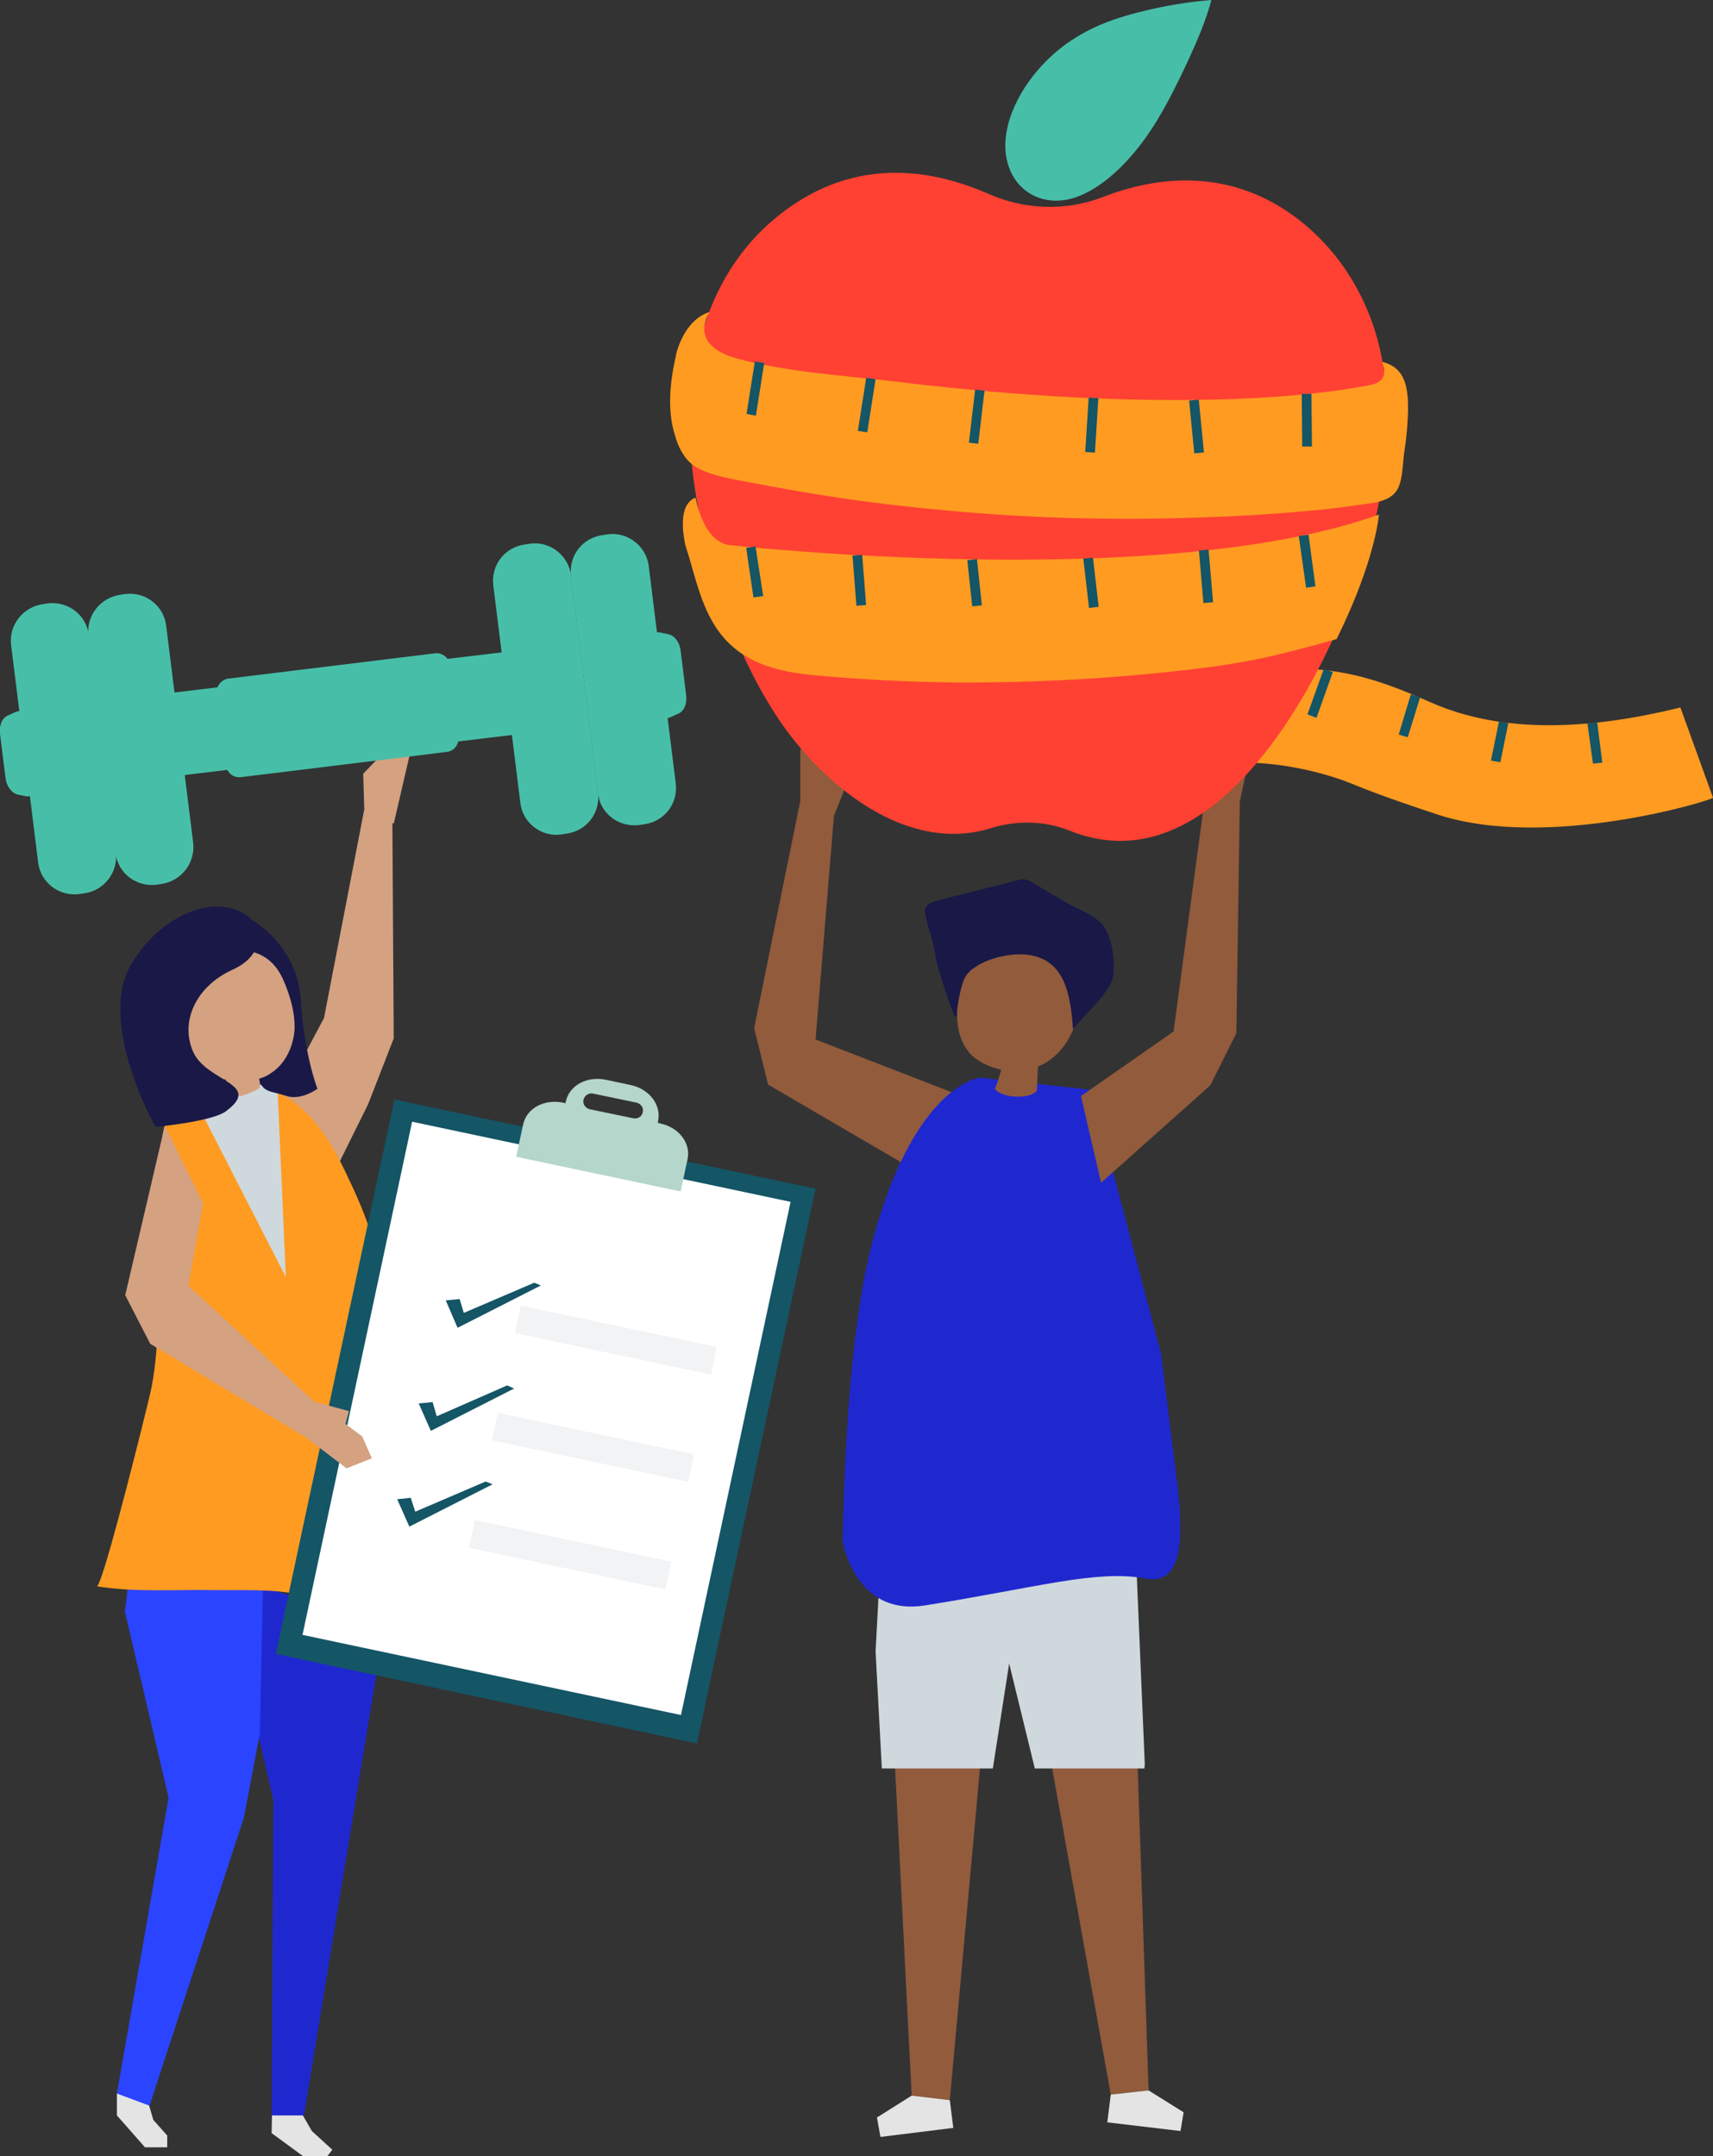 <?xml version="1.0" encoding="utf-8"?>
<!-- Generator: Adobe Illustrator 19.0.0, SVG Export Plug-In . SVG Version: 6.00 Build 0)  -->
<svg version="1.1" id="Layer_1" xmlns="http://www.w3.org/2000/svg" xmlns:xlink="http://www.w3.org/1999/xlink" x="0px" y="0px"
	 width="493.8px" height="621.4px" viewBox="0 0 493.8 621.4" style="enable-background:new 0 0 493.8 621.4;" xml:space="preserve"
	>
<rect x="0" y="0" width="493.8" height="621.4" fill="#333333" stroke="none"/>
<style type="text/css">
	.st0{fill:#D4A181;}
	.st1{fill:#E4E4E4;}
	.st2{fill:#1F28CF;}
	.st3{fill:#47BFA8;}
	.st4{opacity:1.728000e-003;fill:#47BFA8;}
	.st5{fill:#915B3C;}
	.st6{fill:#CFD8DC;}
	.st7{fill:#191847;}
	.st8{fill:#FF9B21;}
	.st9{fill:#145566;}
	.st10{fill:#FF4133;}
	.st11{fill:#2B44FF;}
	.st12{fill:#FFFFFF;}
	.st13{opacity:1.440000e-002;}
	.st14{fill:#B5D6CA;}
	.st15{opacity:0.102;fill:#879195;}
</style>
<g>
	<polygon class="st0" points="105,233.3 104.7,223 112.8,214.6 118.1,217.6 113.5,237.4 	"/>
	<polygon class="st0" points="74.4,329.2 93.4,293.4 105,233.3 113.1,235.1 113.5,299.3 106.1,318.3 87.2,356.4 	"/>
	<polygon class="st1" points="33.7,603.4 33.7,609.7 41.8,618.9 48.2,618.9 48.2,615.5 44.2,611 42.7,605.9 34.6,600 	"/>
	<polygon class="st2" points="110.9,468 87.4,611 78.3,610.8 78.8,518.8 63.8,453.9 	"/>
	<polygon class="st1" points="78.4,609.7 78.3,614.8 87.3,621.4 94.4,621.4 95.8,619.6 89.9,614.2 87.3,609.7 	"/>
	<path class="st3" d="M40.1,200.8l22.6-2.7c0.5-1.3,1.7-2.3,3-2.5l59.7-7.3c1.4-0.2,2.8,0.5,3.6,1.6l22.6-2.7l2.9,23.8l-22.4,2.7
		c-0.4,1.6-1.6,2.8-3.2,3L69.4,224c-1.7,0.2-3.1-0.7-3.9-2.1l-22.4,2.7L40.1,200.8z"/>
	<polygon class="st4" points="144.3,188.6 147.1,211.8 138.6,212.9 141.8,188.8 	"/>
	<path class="st3" d="M161.8,240.5l1.3-0.2c5.9-0.7,10-5.9,9.3-11.8l-7.8-62.7c-0.7-5.7-6.1-9.9-11.8-9.1l-1.3,0.2
		c-5.9,0.7-10,5.9-9.3,11.8l7.8,62.7C150.7,237.2,156,241.3,161.8,240.5z"/>
	<path class="st3" d="M184.2,237.8l1.3-0.2c5.9-0.7,10-5.9,9.3-11.8l-7.8-62.7c-0.7-5.7-6.1-9.9-11.8-9.1l-1.3,0.2
		c-5.9,0.7-10,5.9-9.3,11.8l7.8,62.7C173,234.4,178.3,238.5,184.2,237.8z"/>
	<path class="st3" d="M193.3,206.7l2.2-1c1.7-0.7,2.6-2.9,2.3-5.3l-1.6-12.9c-0.3-2.4-1.7-4.3-3.5-4.7l-2.4-0.5
		c-2.4-0.5-4.3,2.3-3.9,5.6l1.7,14.3C188.7,205.5,191.1,207.7,193.3,206.7z"/>
	<path class="st3" d="M46.4,254.8l-1.3,0.2c-5.9,0.7-11.1-3.4-11.8-9.1l-7.8-62.7c-0.7-5.7,3.4-11,9.3-11.8l1.3-0.2
		c5.9-0.7,11.1,3.4,11.8,9.1l7.8,62.7C56.3,248.8,52.2,254,46.4,254.8z"/>
	<path class="st3" d="M24.1,257.5l-1.3,0.2c-5.9,0.7-11.1-3.4-11.8-9.1l-7.8-62.7c-0.7-5.7,3.4-11,9.3-11.8l1.3-0.2
		c5.9-0.7,11.1,3.4,11.8,9.1l7.8,62.7C34.1,251.5,29.9,256.8,24.1,257.5z"/>
	<path class="st3" d="M7.5,229.5L5.1,229c-1.7-0.4-3.2-2.3-3.5-4.7L0,211.5c-0.3-2.4,0.6-4.6,2.3-5.3l2.2-1c2.2-1,4.8,1.2,5.1,4.4
		l1.7,14.3C11.8,227.2,9.9,229.9,7.5,229.5z"/>
	<polygon class="st5" points="230.7,230.8 230.7,216 237.4,212.1 240.7,218.1 240.7,224.1 244.2,225.6 240.4,235.1 235.1,299.6 
		279.5,316.8 268.5,340.1 221.4,312.6 217.4,296.3 	"/>
	<polygon class="st5" points="257.8,505.2 262.8,604 273.8,605.3 282.9,505.2 	"/>
	<polygon class="st5" points="327.8,504.7 331.1,602.5 320.2,603.7 302.7,506.3 	"/>
	<polygon class="st6" points="329.9,509.7 330,508.4 327.7,454.2 282.9,446.7 298.3,509.7 	"/>
	<polygon class="st6" points="286.2,509.7 298.5,430.7 254.6,434.9 252.4,476 254.2,509.7 	"/>
	<path class="st2" d="M314.6,314.1l-32.2-3.5c0,0-18,1.9-30.1,44.3c-6.8,23.5-8.8,60.7-9.4,89.1c0.7,4,5.2,21.7,23.8,18.7
		c32.1-5.1,49.2-10.3,63.2-7.8c11.9,2.6,10.9-13.8,9.6-26.2l-4.8-38.5L314.6,314.1z"/>
	<path class="st5" d="M308.4,274.1c-8.2-1.8-16.5-3.4-24.6-1.7c-1.7,0.4-3.7,1-4.7,2.5c-0.4,0.5-0.6,1.3-0.7,1.9
		c-2,7.6-4.7,18.8,0.4,25.8c0.9,1.4,2.2,2.4,3.7,3.3c1.8,1.2,3.9,1.9,6.1,2.4c-0.5,1.9-1,3.7-1.8,5.5c1.8,2.8,10.5,3.1,12.1,0.5
		c0.1-2.3,0.2-4.7,0.3-6.9c1.1-0.5,2.1-0.9,3-1.6c3.7-2.5,6.1-6.1,7.6-10.2c1.6-4.5,3.8-8.8,5.1-13.3c0.6-1.6,0.9-3.6,0-5.1
		c-0.9-1.6-2.9-2.2-4.8-2.6C309.5,274.4,309,274.3,308.4,274.1z"/>
	<path class="st7" d="M281.5,278.5c4-2.6,10-3.7,13.8-3.4c11.4,0.8,13.3,11,14,21.5c3.1-4,11.3-10.8,11.7-15.9
		c0.3-4.2-0.3-9.9-2.7-13.5c-2.2-3.4-7.9-5.2-11.2-7.2c-3.1-1.8-6.3-3.7-9.4-5.6c-0.6-0.4-1.4-0.8-2.1-0.9c-0.9-0.2-1.8,0.1-2.7,0.3
		c-7.5,1.9-14.9,3.8-22.5,5.7c-1.5,0.4-3.1,0.9-3.6,2.3c-0.4,0.8-0.1,1.7,0.1,2.6c0.8,3.8,2.5,7.8,2.8,11.7c0.5,2.3,6,20.7,6.1,16.4
		c0-1.9,1.1-8.1,2.1-10.2C278.5,280.8,279.8,279.5,281.5,278.5z"/>
	<polygon class="st5" points="357.4,231 360.5,216.5 354.7,211.3 350.2,216.4 348.9,222.3 345.2,222.9 346.9,233.1 338.3,297.3 
		311.6,315.9 317.4,340.9 348.9,312.8 356.4,297.8 	"/>
	<polygon class="st1" points="262.8,604 252.8,610.3 253.8,615.9 274.8,613.3 273.8,605.3 	"/>
	<polygon class="st1" points="331.1,602.5 341.2,608.8 340.3,614.2 319.2,611.7 320.2,603.7 	"/>
	<path class="st8" d="M347.3,197.1c0.2-0.6,5.4-1.6,6-1.7c5.3-1.3,10.8-2.1,16.3-2.5c15.9-1,28.2,3,42.5,9.4
		c13.1,5.8,34.8,10.9,72.3,1.6l9.4,26c0.3,0.6-47.4,15.3-79.3,4.9c-7.3-2.4-16.1-5.4-23.3-8.3c-5.2-2.2-10.6-3.8-16-4.9
		c-11-2.3-22.6-2.6-33.4,0.4L347.3,197.1z"/>
	<polygon class="st9" points="381.6,192.8 376.9,205.9 379.5,206.9 384.2,193.7 	"/>
	<polygon class="st9" points="406.7,200.1 403.2,211.7 405.8,212.5 409.4,200.9 	"/>
	<polygon class="st9" points="432.1,207.9 429.8,219.2 432.5,219.7 434.8,208.4 	"/>
	<polygon class="st9" points="460.4,208.1 457.6,208.5 459.2,220.1 461.9,219.8 	"/>
	<path class="st10" d="M372.9,62.2c-19.6-14.2-40.3-11.1-55-5.4c-10.6,4.1-22.5,3.7-32.9-0.9c-14.5-6.4-35.5-10.8-56,2.9
		c-27.5,18.3-33.5,51.9-28.6,82.6c3.6,22.7,11.1,46.4,24,65.8c12.6,18.8,36.8,39.1,61.2,31.5c7.4-2.3,15.5-2.2,22.7,0.7
		c34.7,14,61.2-24.8,73.9-50.9c13.3-27.3,23-60.9,14.8-91C393,83.3,384.8,70.9,372.9,62.2z"/>
	<path class="st3" d="M291.8,32.2c3.4-8.6,10.1-16,17.1-20.6c7.1-4.7,14.4-6.9,21.5-8.6c6.3-1.5,12.6-2.5,18.8-3
		c-1.5,5.7-3.9,11.3-6.4,16.8c-3.7,7.9-7.6,16-12.7,23.1c-5.1,7.1-11.6,13.4-18.3,16.3C297.8,62.4,284.7,50.3,291.8,32.2z"/>
	<path class="st8" d="M204.6,89.9c0,0-6.9,9.5,8.1,13.5c14.2,3.8,29.2,4.7,43.9,6.4c30.4,3.7,61.3,6,92,5.4
		c10.5-0.2,21.2-0.8,31.6-2c4.9-0.5,9.8-1.3,14.6-2.2c3.8-0.7,5.1-2.7,3.6-6.7c7,1.6,7.5,8,7.5,13.8c-0.1,3.8-0.4,7.7-1,11.5
		c-0.6,3.5-0.4,8.5-2.1,11.5c-2.2,3.8-7.8,3.9-11.6,4.5c-4.9,0.7-9.7,1.3-14.7,1.7c-9.8,0.9-19.6,1.5-29.4,1.8
		c-23.4,0.9-46.8,0.4-70.1-1.6c-14-1.2-28.1-2.8-42-5.1c-7.4-1.2-14.9-2.6-22.3-4c-4.8-1-11.9-2.2-15-6.4c-1.3-1.7-2.3-3.7-2.9-5.8
		c-2.6-7.5-1.7-16,0-23.5C194.7,102.7,196.8,92.3,204.6,89.9z"/>
	<path class="st8" d="M200.5,143.4c0,0,2.2,13.8,10.9,13.8c0,0,123.3,13.7,186.1-8.9c0,0-0.9,13-12.2,35.9
		c-16.8,4.7-25.3,6.8-42.5,8.8c-22.2,2.6-44.5,3.8-66.8,3.7c-13.5-0.1-27-0.8-40.3-2c-11.7-1-22.6-3.6-29.4-14
		c-1.5-2.3-2.7-4.8-3.7-7.4c-1.9-4.9-3.1-10.1-4.7-15.1c-0.6-1.7-0.8-3.7-1-5.4C196.7,149.3,196.9,144.9,200.5,143.4z"/>
	<polygon class="st9" points="217.6,104.2 215.2,119.3 217.9,119.8 220.3,104.6 	"/>
	<polygon class="st9" points="249.7,108.9 247.3,124.2 250,124.6 252.4,109.3 	"/>
	<polygon class="st9" points="281.1,112.3 279.3,127.6 282,127.9 283.8,112.6 	"/>
	
		<rect x="306.8" y="121.1" transform="matrix(6.222602e-002 -0.998 0.998 6.222602e-002 172.894 428.921)" class="st9" width="15.7" height="2.8"/>
	
		<rect x="343.6" y="115.3" transform="matrix(0.995 -9.769133e-002 9.769133e-002 0.995 -10.367 34.292)" class="st9" width="2.8" height="15.3"/>
	
		<rect x="375.3" y="113.5" transform="matrix(1 -9.812669e-003 9.812669e-003 1 -1.171 3.702)" class="st9" width="2.8" height="15.2"/>
	<polygon class="st9" points="217.8,157.5 215.1,157.9 217.2,172.2 220,171.8 	"/>
	
		<rect x="246.3" y="160" transform="matrix(0.997 -7.763451e-002 7.763451e-002 0.997 -12.234 19.735)" class="st9" width="2.8" height="14.5"/>
	
		<rect x="279.7" y="161.2" transform="matrix(0.994 -0.106 0.106 0.994 -16.269 30.866)" class="st9" width="2.8" height="13.4"/>
	
		<rect x="313.2" y="160.9" transform="matrix(0.993 -0.115 0.115 0.993 -17.227 37.265)" class="st9" width="2.8" height="14.3"/>
	
		<rect x="346.4" y="158.6" transform="matrix(0.996 -8.438987e-002 8.438987e-002 0.996 -12.787 29.939)" class="st9" width="2.8" height="15.2"/>
	<polygon class="st9" points="377.2,154.1 374.4,154.5 376.5,169.4 379.2,169 	"/>
	<polygon class="st11" points="37.9,449.1 36,464.5 48.6,518.1 33.7,603.4 43.1,606.9 70.3,523.9 74.9,499.7 76,448.2 	"/>
	<path class="st8" d="M41.7,408.2c0.7-2.8,1.2-4.9,1.4-5.7c3.2-13.2,2.2-28.7,2.9-42.3c0.6-10.7,0.1-21.4,0.8-32.1
		c0.6-8.3,7.2-12.4,7.2-12.4c2.8-0.5,5.4-2.1,8.3-2.6c19.6-3.9,30,9.6,37,24.1c5.6,11.6,10,21.9,10.5,34.7
		c0.6,20.7-1.6,41.5,2.7,61.8c2.5,11.8,3.3,23.9,2.7,35.9c-8.1-2.5-15.6-5.7-23.5-8.6c-9.3-3.3-20.4-2.6-30.2-2.7
		c-11.3-0.2-22.3,0.7-33.6-1.1C29.3,457.4,38.2,422.4,41.7,408.2z"/>
	<polygon class="st9" points="235.1,342.6 113.7,316.9 79.5,476.7 200.9,502.5 	"/>
	<polygon class="st12" points="227.9,346.4 118.8,323.3 87.2,471.2 196.3,494.3 	"/>
	<polygon class="st13" points="197.2,339.1 149.8,329 148.8,333.4 196.3,343.4 	"/>
	<path class="st14" d="M182.5,322.3l-12.5-2.6c-1.3-0.3-2.1-1.6-1.8-2.7c0.3-1.3,1.6-2.1,2.8-1.8l12.5,2.6c1.3,0.3,2.1,1.6,1.8,2.7
		C185.1,321.8,183.8,322.6,182.5,322.3z M190.3,323.8l-0.7-0.2l0.1-0.5c1-4.7-2.6-9.3-8-10.4l-7.1-1.5c-5.4-1.1-10.5,1.6-11.5,6.3
		l-0.1,0.5l-0.7-0.2c-5.4-1.1-10.5,1.6-11.5,6.3l-2,9.3l47.4,10l2-9.3C199.2,329.5,195.7,324.9,190.3,323.8z"/>
	<polygon class="st9" points="128.5,374.8 132.5,374.4 133.7,378.4 154,369.7 155.9,370.5 131.9,382.7 	"/>
	<polygon class="st9" points="120.7,404.5 124.7,404.1 125.9,408.2 146.2,399.3 148.2,400.2 124.2,412.4 	"/>
	<polygon class="st9" points="114.5,432.1 118.4,431.7 119.7,435.7 140,427 142,427.8 118,440 	"/>
	<polygon class="st15" points="193.5,450.1 136.9,438.1 135.2,446.1 191.8,458.1 	"/>
	<polygon class="st15" points="200.1,419.2 143.5,407.2 141.8,415.1 198.4,427.1 	"/>
	<polygon class="st15" points="206.6,388.2 150.1,376.3 148.4,384.2 205,396.2 	"/>
	<polygon class="st0" points="88.2,414.3 99.9,423.2 107.2,420.3 104.4,414 99.6,410.4 100.6,406.7 90.6,404 54.3,370.6 58.5,346.8 
		47.5,324.5 36.1,373.3 43.3,387.3 	"/>
	<polygon class="st6" points="80,313.7 82.4,368.1 55.6,315.8 63.9,313.1 69.7,311.5 	"/>
	<path class="st7" d="M72.7,265.2c0,0,13,7.1,14,23c1,15.9,4.8,25.6,4.8,25.6s-4.8,3.6-9.2,2s-7.9-0.4-7.9-8
		c0-6.6-1.7-37.1-1.7-37.1V265.2z"/>
	<path class="st0" d="M81.7,282.5c-6.6-15.2-25.9-8-28.8,6.1c-1.7,8,2.4,22.2,12.1,22.5c0.5,1.4,1.2,4,2.6,4.7
		c1.4,0.7,4.9-1,6.2-1.6c0.4-0.2,0.7-0.4,1-0.7c0.3-0.5,0.1-1.5-0.1-2.6c1-0.3,2.1-0.7,3.1-1.4c4.3-2.6,6.7-7.6,7.1-12.6
		C85.1,292,83.7,287.1,81.7,282.5z"/>
	<path class="st7" d="M73.7,266.5c0,0,3.9,8.2-6.7,13c-10.5,4.8-15.2,14.9-11.3,23.7c3.9,8.7,20.2,9.1,9.4,17.1
		c-4.1,3-20.3,4.5-20.3,4.5s-16.9-30-7-46.8C47.7,261.2,66.4,256.5,73.7,266.5z"/>
</g>
</svg>
